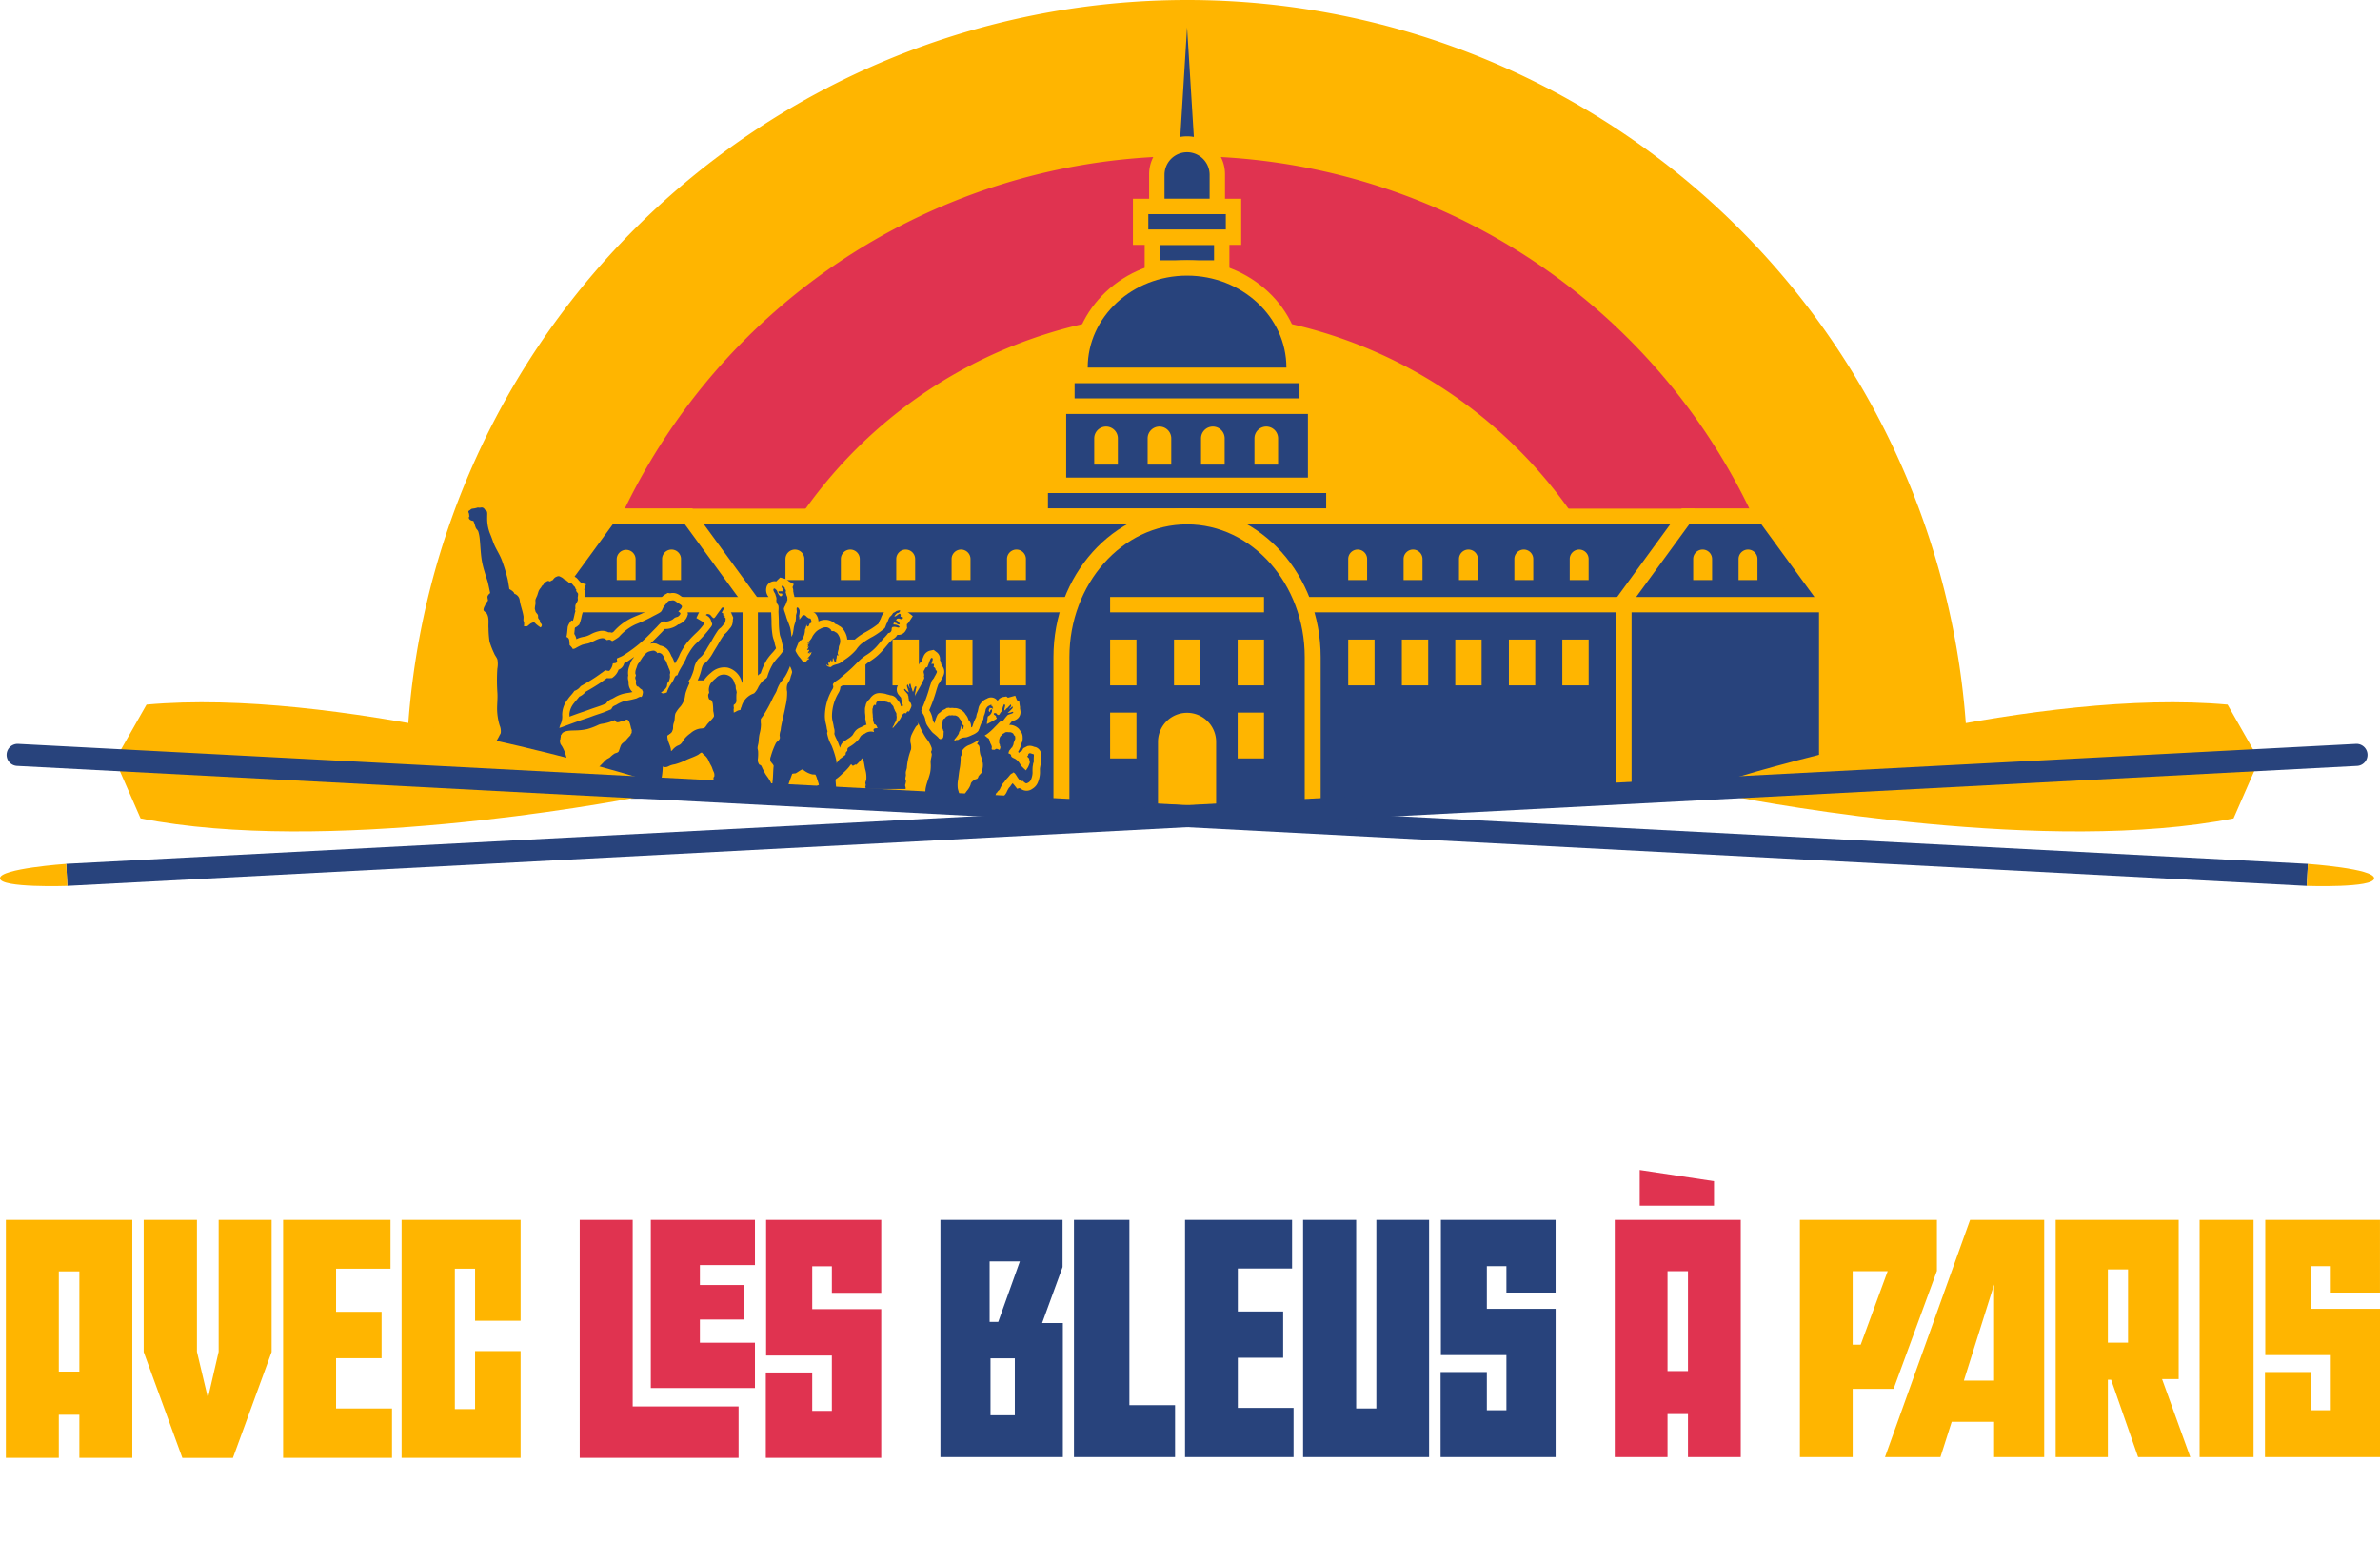 <svg xmlns="http://www.w3.org/2000/svg" xmlns:xlink="http://www.w3.org/1999/xlink" width="324.2" height="212.737" viewBox="0 0 324.2 212.737">
  <defs>
    <clipPath id="clip-path">
      <path id="Tracé_108" data-name="Tracé 108" d="M55.332,0V104.516L161.64,109.75l106.429-5.234V0Z" fill="none"/>
    </clipPath>
    <clipPath id="clip-path-2">
      <path id="Tracé_151" data-name="Tracé 151" d="M55.332,3.725V104.516L161.64,109.75l106.429-5.234V3.725Z" fill="none"/>
    </clipPath>
    <clipPath id="clip-path-3">
      <rect id="Rectangle_35" data-name="Rectangle 35" width="323.4" height="212.737" fill="none"/>
    </clipPath>
  </defs>
  <g id="Groupe_29" data-name="Groupe 29" transform="translate(-304 -509.095)">
    <g id="Groupe_22" data-name="Groupe 22" transform="translate(304.8 668.5)">
      <path id="Tracé_33" data-name="Tracé 33" d="M116.9,10.169V42.586h21.639v-7.01H124.116V10.169Zm9.685,0v22.9H140.77V26.9h-7.5V23.743h6v-4.7h-6V16.329h7.5v-6.16Zm15.705,0V28.648h8.956v7.535h-2.675V30.958h-6.321V42.586h15.722V22.326h-9.4V16.491h2.675V20.1h6.726V10.169Z" transform="translate(-38.732 -3.369)" fill="#e03350"/>
      <path id="Tracé_34" data-name="Tracé 34" d="M7.212,17.179h2.8V30.835h-2.8ZM0,10.169V42.586H7.212V36.712h2.8v5.874h7.212V10.169Zm28.985,0V28.12l-1.459,6.322-1.5-6.322V10.169H18.773V28.161l5.268,14.426H30.93L36.2,28.161V10.169Zm8.78,0V42.586H52.6V35.86H44.978V29.012h6.2V22.69h-6.2V16.816h7.416V10.169Zm16.139,0V42.586H70.113V28.04h-6.2v7.9H61.158V16.816h2.756v7.09h6.2V10.169Z" transform="translate(0 -3.369)" fill="#ffb500"/>
      <path id="Tracé_35" data-name="Tracé 35" d="M197.2,29.029h3.312v7.754H197.2Zm-.121-13.205H201.2l-2.948,8.239H197.08Zm-6.7-5.654V42.477h16.678V24.223h-2.827l2.786-7.633V10.169Zm18.189,0V42.477h13.771V35.409h-6.219V10.169Zm15.132,0V42.477h14.781v-6.7h-7.592V28.949h6.179v-6.3h-6.179V16.792h7.39V10.169Zm26.06,0V35.854H247.01V10.169h-7.229V42.477h17.163V10.169Zm8.791,0V28.585h8.925V36.1h-2.665v-5.21h-6.3V42.477h15.669V22.285h-9.369V16.469h2.665v3.6h6.7v-9.9Z" transform="translate(-63.075 -3.369)" fill="#28437c"/>
      <path id="Tracé_36" data-name="Tracé 36" d="M372.654,17.155h4.766l-3.675,10.016h-1.091Zm-7.188-6.986V42.477h7.188V33.188h5.573l5.9-16.072V10.169Zm26.452,8.8V32.058H387.8Zm-3.271-8.8-11.59,32.308h7.552l1.535-4.806h5.775v4.806h6.825V10.169Zm18.766,6.744h2.747v9.975h-2.747Zm-7.107-6.744V42.477h7.107V31.936h.445l3.675,10.541h7.108L414.8,31.856h2.261V10.169Zm19.606,32.308h7.35V10.169h-7.35Zm8.945-32.308V28.585h8.925V36.1h-2.665v-5.21h-6.3V42.477h15.669V22.285h-9.369V16.469h2.665v3.6h6.7v-9.9Z" transform="translate(-121.085 -3.369)" fill="#ffb500"/>
      <path id="Tracé_37" data-name="Tracé 37" d="M334.937,17.155h2.786v13.61h-2.786Zm-7.188-6.986V42.477h7.188V36.621h2.786v5.856h7.19V10.169Z" transform="translate(-108.589 -3.369)" fill="#e03350"/>
      <path id="Tracé_38" data-name="Tracé 38" d="M332.833,0V4.866h10.12V1.525Z" transform="translate(-110.273)" fill="#e03350"/>
    </g>
    <g id="Groupe_18" data-name="Groupe 18" transform="translate(304 509.095)">
      <g id="Groupe_11" data-name="Groupe 11">
        <g id="Groupe_10" data-name="Groupe 10" clip-path="url(#clip-path)">
          <path id="Tracé_103" data-name="Tracé 103" d="M161.7,0A106.368,106.368,0,1,0,268.068,106.369,106.369,106.369,0,0,0,161.7,0" fill="#ffb500"/>
          <path id="Tracé_104" data-name="Tracé 104" d="M161.7,21.274a85.094,85.094,0,1,0,85.1,85.1,85.1,85.1,0,0,0-85.1-85.1" fill="#e03350"/>
          <path id="Tracé_105" data-name="Tracé 105" d="M161.7,42.547a63.821,63.821,0,1,0,63.821,63.821A63.821,63.821,0,0,0,161.7,42.547" fill="#ffb500"/>
          <path id="Tracé_106" data-name="Tracé 106" d="M161.7,63.821a42.548,42.548,0,1,0,42.547,42.548A42.547,42.547,0,0,0,161.7,63.821" fill="#e03350"/>
          <path id="Tracé_107" data-name="Tracé 107" d="M161.7,85.1a21.273,21.273,0,1,0,21.274,21.274A21.274,21.274,0,0,0,161.7,85.1" fill="#ffb500"/>
        </g>
      </g>
      <path id="Tracé_109" data-name="Tracé 109" d="M161.7,3.725l-1.034,16.7h2.067Z" fill="#28437c"/>
      <path id="Tracé_110" data-name="Tracé 110" d="M165.376,32.315h-8.4V36.5h9.447V32.315Z" fill="#28437c"/>
      <path id="Tracé_111" data-name="Tracé 111" d="M158.025,33.362h7.35v2.1h-7.35Zm-2.1,4.19h11.541V31.268H155.93Z" fill="#ffb500"/>
      <path id="Tracé_112" data-name="Tracé 112" d="M166.979,28.125h-11.6v4.189h12.653V28.125Z" fill="#28437c"/>
      <path id="Tracé_113" data-name="Tracé 113" d="M156.421,29.173h10.557v2.094H156.421Zm-2.094,4.189h14.747V27.078H154.327Z" fill="#ffb500"/>
      <path id="Tracé_114" data-name="Tracé 114" d="M178.164,55.318H144.189V66.126h35.023V55.318Z" fill="#28437c"/>
      <path id="Tracé_115" data-name="Tracé 115" d="M145.236,56.366h32.927v8.712H145.235Zm-2.095,10.808H180.26v-12.9H143.141Z" fill="#ffb500"/>
      <path id="Tracé_116" data-name="Tracé 116" d="M177.018,51.128H145.333v4.189h32.732V51.128Z" fill="#28437c"/>
      <path id="Tracé_117" data-name="Tracé 117" d="M146.382,52.175h30.635v2.1H146.381Zm-2.1,4.19h34.826V50.081H144.287Z" fill="#ffb500"/>
      <path id="Tracé_118" data-name="Tracé 118" d="M180.65,66.126H141.7v4.189H181.7V66.126Z" fill="#28437c"/>
      <path id="Tracé_119" data-name="Tracé 119" d="M142.75,67.174h37.9v2.094h-37.9Zm-2.094,4.188h42.089V65.078H140.656Z" fill="#ffb500"/>
      <g id="Groupe_13" data-name="Groupe 13">
        <g id="Groupe_12" data-name="Groupe 12" clip-path="url(#clip-path-2)">
          <path id="Tracé_120" data-name="Tracé 120" d="M148.166,51.128H176.28V50.081c0-7.486-6.541-13.576-14.581-13.576s-14.58,6.09-14.58,13.576v1.047Z" fill="#28437c"/>
          <path id="Tracé_121" data-name="Tracé 121" d="M177.328,52.175H146.072V50.08c0-8.063,7.01-14.623,15.627-14.623s15.629,6.56,15.629,14.623ZM148.166,50.08h27.066c0-6.908-6.07-12.528-13.533-12.528S148.167,43.172,148.166,50.08Z" fill="#ffb500"/>
          <path id="Tracé_122" data-name="Tracé 122" d="M165.82,27.078V23.816a4.12,4.12,0,1,0-8.239,0v4.309h8.239Z" fill="#28437c"/>
          <path id="Tracé_123" data-name="Tracé 123" d="M166.868,29.172H156.533V23.815a5.168,5.168,0,1,1,10.335,0Zm-8.24-2.1h6.144V23.815a3.072,3.072,0,1,0-6.144,0Z" fill="#ffb500"/>
          <path id="Tracé_124" data-name="Tracé 124" d="M152.273,63.3V59.766a1.61,1.61,0,1,0-3.219,0V63.3Z" fill="#ffb500"/>
          <path id="Tracé_125" data-name="Tracé 125" d="M159.547,63.3V59.766a1.61,1.61,0,1,0-3.219,0V63.3Z" fill="#ffb500"/>
          <path id="Tracé_126" data-name="Tracé 126" d="M166.822,63.3V59.766a1.61,1.61,0,1,0-3.219,0V63.3Z" fill="#ffb500"/>
          <path id="Tracé_127" data-name="Tracé 127" d="M174.1,63.3V59.766a1.61,1.61,0,1,0-3.219,0V63.3Z" fill="#ffb500"/>
          <path id="Tracé_128" data-name="Tracé 128" d="M228.742,70.348H93.658V110.3H229.79V70.348Z" fill="#28437c"/>
          <path id="Tracé_129" data-name="Tracé 129" d="M230.837,112.392H92.611V69.3H230.837ZM94.705,110.3H228.741V71.4H94.705Z" fill="#ffb500"/>
          <path id="Tracé_130" data-name="Tracé 130" d="M239.878,70.316H229.629l-.314.43-7.909,10.829-.2.276v28.413h27.629V81.851l-.2-.276-7.908-10.829-.314-.43Z" fill="#28437c"/>
          <path id="Tracé_131" data-name="Tracé 131" d="M249.881,112.359H220.156V81.509l8.94-12.241h11.845l8.94,12.241Zm-27.63-2.1h25.534V82.191l-7.908-10.828H230.16l-7.908,10.829Z" fill="#ffb500"/>
          <path id="Tracé_132" data-name="Tracé 132" d="M233.219,79.03V76.2a1.288,1.288,0,1,0-2.575,0v2.83Z" fill="#ffb500"/>
          <path id="Tracé_133" data-name="Tracé 133" d="M239.4,79.03V76.2a1.288,1.288,0,1,0-2.575,0v2.83Z" fill="#ffb500"/>
          <path id="Tracé_134" data-name="Tracé 134" d="M93.239,70.316H82.991l-.314.43-7.91,10.829-.2.276v.341l.153,27.974,27.477,1.057V81.851l-.2-.276L94.085,70.745l-.313-.43Z" fill="#28437c"/>
          <path id="Tracé_135" data-name="Tracé 135" d="M103.243,112.359H73.518V81.508l8.941-12.24H94.3l8.939,12.239Zm-27.63-2.1h25.535V82.193l-7.91-10.83H83.522L75.613,82.192Z" fill="#ffb500"/>
          <path id="Tracé_136" data-name="Tracé 136" d="M86.58,79.03V76.2a1.287,1.287,0,1,0-2.574,0v2.83Z" fill="#ffb500"/>
          <path id="Tracé_137" data-name="Tracé 137" d="M92.766,79.03V76.2a1.288,1.288,0,1,0-2.575,0v2.83Z" fill="#ffb500"/>
          <path id="Tracé_138" data-name="Tracé 138" d="M109.571,79.03V76.2a1.288,1.288,0,1,0-2.575,0v2.83Z" fill="#ffb500"/>
          <path id="Tracé_139" data-name="Tracé 139" d="M117.115,79.03V76.2a1.288,1.288,0,1,0-2.575,0v2.83Z" fill="#ffb500"/>
          <path id="Tracé_140" data-name="Tracé 140" d="M124.66,79.03V76.2a1.288,1.288,0,1,0-2.575,0v2.83Z" fill="#ffb500"/>
          <path id="Tracé_141" data-name="Tracé 141" d="M132.2,79.03V76.2a1.288,1.288,0,1,0-2.575,0v2.83Z" fill="#ffb500"/>
          <path id="Tracé_142" data-name="Tracé 142" d="M139.749,79.03V76.2a1.288,1.288,0,1,0-2.575,0v2.83Z" fill="#ffb500"/>
          <rect id="Rectangle_18" data-name="Rectangle 18" width="3.588" height="6.245" transform="translate(121.578 87.135)" fill="#ffb500"/>
          <rect id="Rectangle_19" data-name="Rectangle 19" width="3.589" height="6.245" transform="translate(114.302 87.135)" fill="#ffb500"/>
          <rect id="Rectangle_20" data-name="Rectangle 20" width="3.588" height="6.245" transform="translate(106.996 87.135)" fill="#ffb500"/>
          <rect id="Rectangle_21" data-name="Rectangle 21" width="3.589" height="6.245" transform="translate(136.16 87.135)" fill="#ffb500"/>
          <rect id="Rectangle_22" data-name="Rectangle 22" width="3.589" height="6.245" transform="translate(128.884 87.135)" fill="#ffb500"/>
          <path id="Tracé_143" data-name="Tracé 143" d="M186.226,79.03V76.2a1.288,1.288,0,1,0-2.575,0v2.83Z" fill="#ffb500"/>
          <path id="Tracé_144" data-name="Tracé 144" d="M193.771,79.03V76.2a1.288,1.288,0,1,0-2.575,0v2.83Z" fill="#ffb500"/>
          <path id="Tracé_145" data-name="Tracé 145" d="M201.316,79.03V76.2a1.288,1.288,0,1,0-2.575,0v2.83Z" fill="#ffb500"/>
          <path id="Tracé_146" data-name="Tracé 146" d="M208.86,79.03V76.2a1.288,1.288,0,1,0-2.575,0v2.83Z" fill="#ffb500"/>
          <path id="Tracé_147" data-name="Tracé 147" d="M216.4,79.03V76.2a1.288,1.288,0,1,0-2.575,0v2.83Z" fill="#ffb500"/>
          <rect id="Rectangle_23" data-name="Rectangle 23" width="3.588" height="6.245" transform="translate(198.234 87.135)" fill="#ffb500"/>
          <rect id="Rectangle_24" data-name="Rectangle 24" width="3.589" height="6.245" transform="translate(190.958 87.135)" fill="#ffb500"/>
          <rect id="Rectangle_25" data-name="Rectangle 25" width="3.588" height="6.245" transform="translate(183.651 87.135)" fill="#ffb500"/>
          <rect id="Rectangle_26" data-name="Rectangle 26" width="3.589" height="6.245" transform="translate(212.816 87.135)" fill="#ffb500"/>
          <rect id="Rectangle_27" data-name="Rectangle 27" width="3.589" height="6.245" transform="translate(205.54 87.135)" fill="#ffb500"/>
          <rect id="Rectangle_28" data-name="Rectangle 28" width="173.904" height="2.095" transform="translate(74.752 81.336)" fill="#ffb500"/>
          <path id="Tracé_148" data-name="Tracé 148" d="M178.813,110.165V89.528c0-10.573-7.677-19.174-17.113-19.174s-17.113,8.6-17.113,19.174v21.723h34.226Z" fill="#28437c"/>
          <path id="Tracé_149" data-name="Tracé 149" d="M179.9,112.337H143.5V89.528c0-11.172,8.164-20.26,18.2-20.26s18.2,9.088,18.2,20.26Zm-34.226-2.172h32.054V89.528c0-9.974-7.189-18.088-16.027-18.088s-16.027,8.114-16.027,18.088Z" fill="#ffb500"/>
          <path id="Tracé_150" data-name="Tracé 150" d="M165.659,111.65V101.073a3.959,3.959,0,1,0-7.918,0V111.65Z" fill="#ffb500"/>
          <rect id="Rectangle_29" data-name="Rectangle 29" width="3.589" height="6.245" transform="translate(168.593 87.135)" fill="#ffb500"/>
          <rect id="Rectangle_30" data-name="Rectangle 30" width="3.589" height="6.245" transform="translate(159.921 87.135)" fill="#ffb500"/>
          <rect id="Rectangle_31" data-name="Rectangle 31" width="3.588" height="6.245" transform="translate(151.218 87.135)" fill="#ffb500"/>
          <rect id="Rectangle_32" data-name="Rectangle 32" width="3.589" height="6.244" transform="translate(168.593 97.084)" fill="#ffb500"/>
          <rect id="Rectangle_33" data-name="Rectangle 33" width="3.588" height="6.244" transform="translate(151.218 97.084)" fill="#ffb500"/>
          <rect id="Rectangle_34" data-name="Rectangle 34" width="20.964" height="2.095" transform="translate(151.218 81.336)" fill="#ffb500"/>
        </g>
      </g>
      <g id="Groupe_15" data-name="Groupe 15">
        <g id="Groupe_14" data-name="Groupe 14" clip-path="url(#clip-path-3)">
          <path id="Tracé_152" data-name="Tracé 152" d="M141.84,103.033a1.173,1.173,0,0,0-.73-1.234l-.291-.069c.006,0,.009,0,.01,0a1.374,1.374,0,0,0-.615-.12,1,1,0,0,0-.182.029l-.046-.007-.582.3-.19.32c-.009.016-.017.031-.024.046l-.306.159.009.121a1.754,1.754,0,0,0-.211-.119l0-.023.132-.242a3.664,3.664,0,0,0,.165-.367,1.415,1.415,0,0,0,.087-.335l.024-.085.153-.358a1.641,1.641,0,0,0,.06-.6,1.331,1.331,0,0,0-.325-.89l-.08-.106a1.415,1.415,0,0,0-.131-.174,1.762,1.762,0,0,0-1.134-.517l-.169-.006c.057-.07.109-.138.15-.2l.091-.113c.034-.042.068-.084.1-.125.02-.019.038-.038.055-.056.074-.022.145-.046.217-.074a1.775,1.775,0,0,0,.274-.109A1.149,1.149,0,0,0,139,96.847l-.057-.352a.883.883,0,0,0-.03-.361l-.08-.635-.3-.1-.24-.612-.867.238c-.041.011-.08.025-.118.039l-.225-.175-.431.071a1.083,1.083,0,0,0-.758.536l-.007-.006-.006-.006a1.057,1.057,0,0,0-.437-.372l-.136-.05a1.069,1.069,0,0,0-.882.127,1.992,1.992,0,0,0-.406.216l-.22.119-.152.25a1.64,1.64,0,0,0-.328.56l-.144.637a2.737,2.737,0,0,0-.157.468c-.02.09-.031.182-.058.3-.039.067-.076.134-.106.195a6.472,6.472,0,0,0-.4,1.057.99.99,0,0,1-.19.12,1.21,1.21,0,0,0-.115-.714,1.156,1.156,0,0,0-.221-.3,1.752,1.752,0,0,0-.392-.748,1.528,1.528,0,0,0-.345-.425,1.985,1.985,0,0,0-.887-.435,1.435,1.435,0,0,0-.334-.016l-.183-.025a1.779,1.779,0,0,0-.269.007l-.048.007c-.032,0-.069-.007-.109-.008l-.113-.035-.325.047-.125.107c-.037.018-.076.038-.114.059l-.187.086a1.714,1.714,0,0,0-.4.312l-.128.091a1.144,1.144,0,0,0-.26.264,4.841,4.841,0,0,0-.392,1.113l-.006.053c-.067-.1-.131-.193-.195-.292-.029-.044-.038-.082-.091-.376a3.35,3.35,0,0,0-.377-1.016c-.021-.037-.048-.07-.07-.107l.027-.065a20.855,20.855,0,0,0,.895-2.476c.074-.275.167-.545.258-.816l.057-.168c.044-.054.084-.108.116-.152l.118-.162c.043-.071.083-.147.155-.291l.066-.117a2.826,2.826,0,0,0,.3-.633,1.236,1.236,0,0,0-.224-1.143l-.005-.009a1.526,1.526,0,0,0-.134-.261,1.149,1.149,0,0,0-.168-.521,1.168,1.168,0,0,0-.386-1.045l-.47-.357-.489.1a1.277,1.277,0,0,0-.886.777c-.071.157-.151.374-.228.588l-.037.1a1.1,1.1,0,0,0-.181.149,1.391,1.391,0,0,0-.3.479,1.294,1.294,0,0,0-.194,1.178l-.011.188a1.26,1.26,0,0,0,.014.2c-.024.059-.062.124-.1.186l-.245-.379-.559.014a1.061,1.061,0,0,0-.481.126l-.192.073a1.173,1.173,0,0,0-.657.633l-.21.248a1.139,1.139,0,0,0-.006,1.473l.225.267.089.105c.005.013.009.028.014.042a2.893,2.893,0,0,0,.052.3,1.6,1.6,0,0,0,.039.3,1.45,1.45,0,0,0,.188.424,1.135,1.135,0,0,0-.1.066l-.01,0a1.563,1.563,0,0,0-.167.062l0-.007a1.047,1.047,0,0,0-.049-.1,1.606,1.606,0,0,0-.258-.558c-.045-.058-.106-.128-.184-.217l-.1-.127a1.115,1.115,0,0,0-.9-.508c-.041-.018-.083-.034-.128-.049-.079-.025-.165-.043-.3-.071a2.419,2.419,0,0,0-.257-.085,3.731,3.731,0,0,0-.526-.076,1.727,1.727,0,0,0-.31-.017,1.392,1.392,0,0,0-.934.4,1.48,1.48,0,0,0-.318.386l-.124.119a1.512,1.512,0,0,0-.384.55,1.206,1.206,0,0,0-.068.28,1.381,1.381,0,0,0-.073.265,1.43,1.43,0,0,0-.008.383l-.006.031v.111c0,.1.011.2.022.312a3.22,3.22,0,0,1,.03.423l-.011.32.04.06c0,.013,0,.027,0,.04a2.479,2.479,0,0,0,.042.279,2.153,2.153,0,0,0,.089.347,3.682,3.682,0,0,0-.651.29l-.168.082a1.714,1.714,0,0,0-.731.511,2.9,2.9,0,0,0-.265.4c-.025.042-.048.085-.076.124a2.3,2.3,0,0,1-.6.486c-.15.1-.3.2-.467.324a1.333,1.333,0,0,0-.461.439,1.4,1.4,0,0,0-.179.471.151.151,0,0,1-.009.018c-.1-.27-.192-.52-.273-.72-.064-.156-.142-.319-.221-.486a4.034,4.034,0,0,1-.288-.7,1.528,1.528,0,0,0-.061-.851l-.051-.317c-.025-.136-.057-.275-.089-.411-.022-.1-.045-.19-.062-.281a3.417,3.417,0,0,1-.054-.558,6.146,6.146,0,0,1,.913-3.185,1.7,1.7,0,0,0,.235-.8l.063-.041a3.756,3.756,0,0,0,.408-.291l.351-.294c.494-.415.993-.833,1.454-1.276.149-.143.295-.289.44-.435s.273-.273.411-.406a5.128,5.128,0,0,1,.927-.753,7.518,7.518,0,0,0,1.814-1.586c.216-.245.425-.5.634-.75l.077-.093c.059-.07.128-.137.2-.2.1-.1.206-.2.312-.329a1.4,1.4,0,0,0,.663-.623,1.143,1.143,0,0,0,1.144-.584l.192-.348-.022-.088h0l-.018-.414a1.605,1.605,0,0,0,.306-.35l.507-.767-.722-.569c-.015-.012-.03-.024-.045-.034a1.069,1.069,0,0,0-.132-.675l-.191-.406-.641-.126-.18.017a3.083,3.083,0,0,0-.488.1l-.292.028-.229.226c-.03.021-.064.035-.1.053l-.219.1-.122.107a1.118,1.118,0,0,0-.256.322,1.179,1.179,0,0,1-.118.132,1.781,1.781,0,0,0-.392.5,3.392,3.392,0,0,0-.207.466c-.023.062-.046.126-.073.185a1.594,1.594,0,0,0-.1.175c-.045.094-.088.21-.13.328l-.03.086a10.149,10.149,0,0,1-1.308.9l-.381.22a8.377,8.377,0,0,0-1.387.918,4.983,4.983,0,0,0-.828.956,2.527,2.527,0,0,1-.571.55c0-.058.008-.118.008-.185a1.7,1.7,0,0,0,.079-.2,2.459,2.459,0,0,0-.185-2,2.2,2.2,0,0,0-.53-.687,1.247,1.247,0,0,0-.263-.16,1.448,1.448,0,0,0-.3-.179,1.509,1.509,0,0,0-.21-.073l-.085-.08a1.95,1.95,0,0,0-1.114-.489,2.207,2.207,0,0,0-1.105.217,1.78,1.78,0,0,0-.394-1.05,1.18,1.18,0,0,0-.574-.323l-.011-.007a1.6,1.6,0,0,0-.388-.31,1.458,1.458,0,0,0-.3-.121,1.554,1.554,0,0,0-.494-.81,1.215,1.215,0,0,0-1.091-.231.245.245,0,0,0-.024.01,1.374,1.374,0,0,0-.018-.412l.013.051v0a1.259,1.259,0,0,0-.089-.507L108.1,80.8a1.113,1.113,0,0,0-.046-.2,1.343,1.343,0,0,0-.012-.3,1.2,1.2,0,0,0-.084-.287l.168-.43-.676-.379a1.361,1.361,0,0,0-.621-.373l-.553-.152-.411.4a1.227,1.227,0,0,0-.117.131,1.092,1.092,0,0,0-.391-.012,1.158,1.158,0,0,0-.9.646,1.505,1.505,0,0,0,.21,1.453c.013.055.03.112.055.195l.046.139a1.827,1.827,0,0,0,.3,1.213c0,.086-.008.181-.012.265-.008.146-.012.275-.008.361l.014.295c.015.3.03.608.035.913a11.529,11.529,0,0,0,.153,1.971,3.51,3.51,0,0,0,.17.584,1.914,1.914,0,0,1,.08.268c.01.076.023.152.04.228.047.2.115.4.169.6-.111.153-.223.3-.338.432l-.171.192a7.223,7.223,0,0,0-.751.945,8.523,8.523,0,0,0-.825,1.823l-.034.026a3.485,3.485,0,0,0-.333.265,4.662,4.662,0,0,0-.818,1.078c-.049.082-.1.177-.15.276-.04.075-.1.191-.119.238l-.089.035a3.467,3.467,0,0,0-.75.441,2.276,2.276,0,0,0-.094-.356l-.019-.123a2.052,2.052,0,0,0-.079-.544,1.4,1.4,0,0,0-.127-.283,1.92,1.92,0,0,0-.07-.2,2.7,2.7,0,0,0-1.8-1.608,2.634,2.634,0,0,0-2.285.686,4.691,4.691,0,0,0-.866.884c-.034.05-.059.107-.09.16h-.867c.018-.04.033-.075.055-.126a7.177,7.177,0,0,0,.4-1.117l.053-.194a2.841,2.841,0,0,1,.24-.7l.172-.152a5.126,5.126,0,0,0,.428-.4,5.883,5.883,0,0,0,.749-1.079l.054-.095c.093-.158.189-.313.285-.469.141-.228.281-.455.411-.687a11.486,11.486,0,0,1,.784-1.249,2.464,2.464,0,0,0,.238-.2,4.207,4.207,0,0,0,.39-.451l.1-.127a1.557,1.557,0,0,0,.326-.5,2.038,2.038,0,0,0,.11-.711l.052-.29-.112-.272a1.313,1.313,0,0,0-.083-.163,1.241,1.241,0,0,0-.146-.337l0-.105-.016-.018a1.2,1.2,0,0,0-.02-.784l-.4-1.083-.7.38-.074.011a1.211,1.211,0,0,0-.741.367,2.177,2.177,0,0,0-.256.343c-.081.106-.166.22-.25.336a1.685,1.685,0,0,0-.618-.158,1.223,1.223,0,0,0-1.221.714l-.385.818.883.528a.477.477,0,0,0,.113.05,1.389,1.389,0,0,1,.076.2,7.983,7.983,0,0,1-1.186,1.336c-.274.266-.547.534-.8.819a7.159,7.159,0,0,0-.832,1.1c-.151.248-.294.486-.44.77-.044.088-.083.182-.123.279l-.057.137c-.133.276-.289.54-.444.8l-.111.19c-.02-.044-.042-.09-.072-.15l-.061-.162a3.732,3.732,0,0,0-.2-.475,1.029,1.029,0,0,0-.142-.218l-.011-.03a3.312,3.312,0,0,0-.159-.344,2.188,2.188,0,0,0-.5-.683,2,2,0,0,0-.751-.371,1.229,1.229,0,0,0-.131-.021,1.726,1.726,0,0,0-.268-.149l-.226-.11-.154-.027a1.755,1.755,0,0,0-.687.04q.537-.512,1.055-1.042l.5-.508c.045-.045.1-.106.165-.177s.18-.2.278-.29a2.506,2.506,0,0,0,.9-.135,2.712,2.712,0,0,0,.733-.349,1.621,1.621,0,0,0,.156-.119l.251-.065.034-.047a1.744,1.744,0,0,0,.2-.1,2.54,2.54,0,0,0,.216-.16,1.7,1.7,0,0,0,.565-.789l.081-.242-.044-.251a.476.476,0,0,0-.01-.052,1.839,1.839,0,0,0,.221-.574l.057-.276-.1-.266a1.343,1.343,0,0,0-.5-.659c-.13-.1-.269-.19-.408-.278-.086-.056-.172-.11-.256-.172a1.868,1.868,0,0,0-.584-.306,1.552,1.552,0,0,0-.791-.018l-.335-.045-.294.168a1.9,1.9,0,0,0-.677.611c-.047.068-.1.131-.151.194a3.654,3.654,0,0,0-.368.515c-.049.087-.094.183-.138.282-.011.024-.021.048-.031.072-.181.11-.373.206-.566.3s-.4.205-.6.318a11.172,11.172,0,0,1-1.314.612c-.213.089-.429.178-.645.274a7.528,7.528,0,0,0-2.579,1.92,2.153,2.153,0,0,1-.227.148l-.037-.01a1.369,1.369,0,0,0-.458-.041,1.787,1.787,0,0,0-1.091-.192,4.226,4.226,0,0,0-1.34.47,3.334,3.334,0,0,1-.668.277l-.209.041a4.476,4.476,0,0,0-.606.146,3.276,3.276,0,0,0-.449.195,1.7,1.7,0,0,0-.288-.721c.019-.164.037-.348.056-.554a.721.721,0,0,0,.01-.2.959.959,0,0,1,.067-.129,1.1,1.1,0,0,0,.372-.242L78.9,85.1l.076-.195a5.53,5.53,0,0,0,.238-.854,3.572,3.572,0,0,1,.116-.459l.056-.255,0-.428-.006-.01c0-.078,0-.15,0-.215l.044-.073a2.073,2.073,0,0,0,.287-.72,2.242,2.242,0,0,0,0-.512,1.605,1.605,0,0,0,.02-.683,1.241,1.241,0,0,0-.155-.387l.249-.709-.671-.176-.005-.008a1.993,1.993,0,0,0-.3-.323,1.968,1.968,0,0,0-.363-.4l-.254-.148a1.551,1.551,0,0,0-.238-.074l-.274-.231c-.108-.071-.209-.109-.186-.092l-.291-.212a3.67,3.67,0,0,0-.352-.208,1.484,1.484,0,0,0-1.445-.1,1.879,1.879,0,0,0-.727.51,1.434,1.434,0,0,0-.837.259,1.641,1.641,0,0,0-.645.594,1.957,1.957,0,0,0-.331.422l-.1.142a2.1,2.1,0,0,0-.309.488,4.139,4.139,0,0,0-.175.5c-.026.088-.053.178-.09.272-.02.051-.045.1-.069.149a2.263,2.263,0,0,0-.191.5,1.741,1.741,0,0,0-.028.508v.239a.7.7,0,0,1-.013.082,5.947,5.947,0,0,1-.145-.646,2.063,2.063,0,0,0-.995-1.532,2.2,2.2,0,0,0-.491-.478c-.051-.319-.12-.731-.179-.994a23.394,23.394,0,0,0-.779-2.564,9.849,9.849,0,0,0-.672-1.437,8.244,8.244,0,0,1-.546-1.144c-.154-.444-.32-.884-.5-1.325a4.877,4.877,0,0,1-.255-1.769c0-.064,0-.127,0-.188a1.7,1.7,0,0,0-.591-1.52,1.538,1.538,0,0,0-1.512-.55l-.276-.077-.294.148a1.651,1.651,0,0,1-.209.038c-.09.014-.177.027-.271.047a1.419,1.419,0,0,0-.385.1,1.311,1.311,0,0,0-.388.26,1.19,1.19,0,0,0-.586.71,1.243,1.243,0,0,0,.049.841,1.276,1.276,0,0,0,.074.837,1.518,1.518,0,0,0,.75.736l.017.066a2.037,2.037,0,0,0,.48.944,4.361,4.361,0,0,1,.12.669c.038.359.065.722.092,1.085a17.94,17.94,0,0,0,.277,2.342,20.457,20.457,0,0,0,.58,2.071l.172.548c.031.1.123.519.216.97a1.47,1.47,0,0,0-.218.431,1.448,1.448,0,0,0-.045.648c-.089.148-.16.295-.229.44l-.071.144A1.772,1.772,0,0,0,64.88,83.3a1.534,1.534,0,0,0,.6.872,1.254,1.254,0,0,1,.04.19,3.877,3.877,0,0,1,.014.6,6.914,6.914,0,0,0,.009.706c.015.188.021.378.026.567a7.454,7.454,0,0,0,.135,1.4,6.2,6.2,0,0,0,.458,1.252c.076.167.153.333.217.5a3,3,0,0,0,.3.564,1.729,1.729,0,0,1,.115.195,2.008,2.008,0,0,1-.02.564l-.031.315a25.5,25.5,0,0,0,.01,3.454,11.611,11.611,0,0,1-.018,1.183c-.016.342-.032.682-.027,1.02a9.254,9.254,0,0,0,.421,2.533,2.057,2.057,0,0,1,.1.373c-.027.044-.052.088-.073.129l-.1.19a4.615,4.615,0,0,1-.251.466,1.423,1.423,0,0,0-.47.569,1.968,1.968,0,0,0-.133.569l-.028.192a2.612,2.612,0,0,1-.316.514,4.7,4.7,0,0,0-.528.884,2.943,2.943,0,0,0-.178.679l-.026.146a11.008,11.008,0,0,1-.507,1.632c-.088.222-.186.44-.284.659-.129.29,71.445,4.1,71.445,4.1h1.062l-.2-1.168a1.923,1.923,0,0,0-.1-.371l.077-.091.018-.124.04-.055a1.813,1.813,0,0,0,.5-.705,4.087,4.087,0,0,1,.268-.475,1.632,1.632,0,0,0,.281-.347,1.88,1.88,0,0,1,.224-.27,2.383,2.383,0,0,0,.2.235l.41.523.26-.089a1.118,1.118,0,0,0,.127.034l.043.009.116.08a1.3,1.3,0,0,0,1.516-.03,1.789,1.789,0,0,0,.786-.952,3.563,3.563,0,0,0,.256-1.174c.005-.129,0-.255,0-.383a1.8,1.8,0,0,1,.005-.343l.019-.108c.013-.071.026-.143.037-.236l.066-.2a1.737,1.737,0,0,0,.035-.479l0-.231c0-.065,0-.131.009-.2Zm-19.61-20.5h0l-.166.021a.621.621,0,0,1,.161-.021m-23.969.38c-.007.01-.014.018-.021.029h0ZM78.188,95.8a3.678,3.678,0,0,1,.333-.414c.121-.139.253-.29.379-.462a2.457,2.457,0,0,0,.881-.677c.782-.44,1.419-.831,2-1.219.131-.09.579-.41.9-.643a1.8,1.8,0,0,0,.387.016l.306-.024.241-.193a2.157,2.157,0,0,0,.644-.939,1.236,1.236,0,0,0,.765-.882,3.382,3.382,0,0,0,.385-.205c.337-.212.642-.437.957-.659a1.282,1.282,0,0,0-.062.123l-.055.07a2.263,2.263,0,0,0-.285.425,3.079,3.079,0,0,0-.149.4l-.072.2a2.716,2.716,0,0,0-.127.391,2.447,2.447,0,0,0-.059.749,1.422,1.422,0,0,0,.022.161,1.5,1.5,0,0,0-.045.283,1.614,1.614,0,0,0,.086.535l.01.031-.006.039V93a1.649,1.649,0,0,0,.446,1.2c.03.029.061.056.093.082a5.363,5.363,0,0,1-.607.118c-.226.036-.453.073-.675.127a4.762,4.762,0,0,0-1.247.541l-.257.135a1.719,1.719,0,0,0-.619.388,1.275,1.275,0,0,0-.187.251l-.09.037c-.225.094-.449.188-.676.27-.206.074-.413.143-.619.211-.3.1-.6.2-.9.313-.271.1-.549.2-.824.29-.633.208-1.26.44-1.887.67a2.777,2.777,0,0,0-.012-.349,2.725,2.725,0,0,1,.62-1.484m-5.3-12.719Zm65.409,17.4Z" fill="#ffb500"/>
          <path id="Tracé_153" data-name="Tracé 153" d="M127.463,91.288c-.028-.165-.06-.327-.275-.4-.049-.016.195-.583-.219-.427-.022,0-.066.065-.069.023-.005-.235.265-.677.1-.822-.117-.1-.226.071-.276.18-.129.287-.288.8-.408,1.051-.092.034-.182.023-.243.085a1.7,1.7,0,0,0-.14.272.845.845,0,0,0-.116.205.639.639,0,0,0,.038.288,1.089,1.089,0,0,1,.039.243c0,.052-.033.1-.033.141,0,.087.046.159.043.229a.769.769,0,0,1-.019.1,15.406,15.406,0,0,1-1.021,1.895c-.153.345-.324.682-.463,1.033a3.313,3.313,0,0,0-.147.561,4.107,4.107,0,0,1-.44,1.009s-.127-.057-.169-.042c-.108.058-.17.209-.268.289-.063-.01-.093-.073-.15-.052-.2.062-.3.228-.411.439-.049.092-.092.2-.144.287a6.873,6.873,0,0,1-.876,1.12,1.288,1.288,0,0,1-.193.208.381.381,0,0,1,.029-.219c0-.005.031-.014.042-.032s.011-.047.023-.068c.023-.041.048-.065.065-.1.048-.1.086-.217.14-.319a2.607,2.607,0,0,0,.172-.276,1.647,1.647,0,0,0,.044-.26,1.336,1.336,0,0,0,.025-.252c0-.068-.022-.148-.029-.224-.009-.092.008-.182-.007-.246a1.22,1.22,0,0,0-.156-.3,1.4,1.4,0,0,1-.108-.266c-.022-.051-.067-.1-.085-.152a.32.32,0,0,1-.008-.064.658.658,0,0,0-.09-.23c-.038-.05-.094-.111-.13-.152a2.334,2.334,0,0,1-.168-.179c-.017-.024-.014-.057-.022-.069-.069-.1-.173-.043-.3-.072-.066-.015-.126-.06-.2-.084s-.154-.026-.229-.048-.174-.068-.259-.09a2.6,2.6,0,0,0-.365-.049,1.368,1.368,0,0,0-.178-.016.409.409,0,0,0-.308.139.494.494,0,0,0-.129.154c-.065.147-.009.215-.068.328-.059.033-.111-.047-.186-.033a.732.732,0,0,0-.186.226,1.6,1.6,0,0,0-.024.16c-.017.068-.056.133-.066.191a2.107,2.107,0,0,0,.011.279c0,.024-.01.048-.01.073,0,.077.009.152.016.219a4.176,4.176,0,0,1,.035.563c.062.093.022.205.029.315,0,.054.02.118.03.179a1.39,1.39,0,0,0,.093.307.505.505,0,0,0,.058.142c.056.021.094.006.155.038a.508.508,0,0,0,.144.157c.017.046.045.112.059.142,0,.01,0,.021,0,.032.023.053.1.116.048.17-.165-.013-.444-.005-.508.146a.337.337,0,0,0,.007.2c.013.053.07.11.035.165a1.382,1.382,0,0,0-1.26.238c-.193.1-.364.121-.511.3-.12.145-.194.32-.305.472a5.365,5.365,0,0,1-1.249,1.006,1.325,1.325,0,0,0-.226.167c-.085.142-.049.265-.077.4a.618.618,0,0,0-.208.249.94.94,0,0,0-.016.224c-.007.072-.342.29-.4.339-.122.1-.249.188-.377.279a4.242,4.242,0,0,0-.65.886c-.188.243-.4.463-.589.708-.257.342-.5.694-.766,1.031-.134.172-.267.391-.376.559-.022.033-.034.087-.051.1-.044.045-.15.071-.193.117,0,0-.027,0-.032,0-.167.118-.323.192-.5.3-.062.037-.316.2-.333.258a.284.284,0,0,1-.1.13h1.914c.077-.109.158-.215.23-.329a3.551,3.551,0,0,1,.481-.677,5.594,5.594,0,0,1,.607-.467,5.878,5.878,0,0,0,.652-.579,7.241,7.241,0,0,0,1.017-1.04,1.191,1.191,0,0,1,.069-.114c.04-.052.088-.126.171-.14.1.058.1.153.2.176.058.013.119-.032.174-.062.107-.059.153-.126.3-.066.017.007.446-.439.488-.485.126-.136.218-.334.389-.42.006.048.028.1.031.133,0,0,.021.017.023.023.147.444.18.9.283,1.351a3.718,3.718,0,0,1,.155,1.378c-.029.16-.1.309-.125.464-.02.105.037.2.039.3a1.81,1.81,0,0,1-.058.309c-.007.046.089.04.058.1a.55.55,0,0,0-.068.15h5.5c0-.018.01-.035.013-.054.027-.178-.086-.336-.065-.5a3.028,3.028,0,0,0,.108-.494c-.006-.132-.082-.246-.085-.38a3.436,3.436,0,0,1,.067-.389c.012-.139-.019-.278-.013-.417.011-.266.161-.493.159-.768a8.749,8.749,0,0,1,.563-2.4,2.27,2.27,0,0,0-.077-.94,1.945,1.945,0,0,1,.167-1.092c.133-.285.266-.543.41-.791a2.015,2.015,0,0,1,.227-.35c.065-.069.169-.11.208-.2a.322.322,0,0,0,.012-.21c-.016-.057-.069-.1-.077-.179a1.55,1.55,0,0,0,.232-.271c0-.12-.2-.267-.2-.267a6.111,6.111,0,0,0,.33-.559c.1-.207.153-.437.24-.651a22.3,22.3,0,0,0,.962-2.619c.109-.4.253-.8.384-1.2.018-.055.155-.185.194-.254.023-.039.06-.07.084-.109.049-.081.088-.175.135-.259a3.251,3.251,0,0,0,.275-.532.243.243,0,0,0-.039-.243c-.02-.035-.1-.043-.108-.083" fill="#28437c"/>
          <path id="Tracé_154" data-name="Tracé 154" d="M140.753,102.734c-.031-.012-.072-.006-.114-.016a2.608,2.608,0,0,0-.361-.113c-.03,0-.058.034-.1.058-.007,0-.023,0-.03,0s-.011.019-.018.024a.124.124,0,0,0-.041.037c-.024.045-.012.1-.027.15s-.06.054-.043.105c-.033.042-.093.028-.089.091,0,.039.034.068.1.082a.425.425,0,0,0,.043.083c.013.015.041.024.057.038.074.065.059.133.079.253.006.032.023.065.029.1s0,.074.008.1c.012.053.041.081.047.133a4.738,4.738,0,0,1-.232.612c-.08.165-.209.309-.294.492a3.637,3.637,0,0,1-.422-.39c-.066-.067-.134-.129-.2-.2-.11-.13-.182-.287-.281-.425a1.883,1.883,0,0,0-.646-.6,1.356,1.356,0,0,1-.459-.273.523.523,0,0,0-.051-.215l0-.021s-.015,0-.018-.006c-.014-.02-.018-.047-.031-.059a1.888,1.888,0,0,0-.3-.144c.041-.115.06-.213.093-.3.069-.174.244-.246.289-.446.021-.02.072.026.1-.007.05-.116.127-.241.182-.389a.463.463,0,0,0,.045-.174c0-.011-.026-.026-.007-.042a2.166,2.166,0,0,0,.108-.313c.01-.023.03-.043.041-.066s.017-.066.031-.1.035-.046.041-.066a.637.637,0,0,0,.012-.195c-.006-.128,0-.226-.072-.31-.042-.017-.059-.03-.111-.055a.469.469,0,0,0-.106-.231.8.8,0,0,0-.448-.181c-.053,0-.112,0-.168,0a1.512,1.512,0,0,0-.335-.006.315.315,0,0,0-.193.078.635.635,0,0,1-.044.046c-.046.029-.112.036-.161.068-.008.006-.009.02-.017.025a.849.849,0,0,0-.18.161c-.019.021-.032.051-.052.073s-.049.036-.068.058a.871.871,0,0,0-.158.248c-.022.063-.041.149-.059.219a1.054,1.054,0,0,0-.027.15c0,.035.005.071.005.111s0,.072,0,.107a.441.441,0,0,0,.034.239c.007.011.025.02.03.03a.536.536,0,0,1,.017.074.211.211,0,0,1,.02.155c-.009.029.049.094.057.123a.344.344,0,0,1,.007.143c0,.029-.092.321-.117.312a1.91,1.91,0,0,0-.379-.149c-.123-.011-.186.081-.279.131-.1,0-.211-.009-.314-.01a.16.16,0,0,0-.085-.046c-.036-.093.022-.232.012-.353a1.177,1.177,0,0,0-.168-.42c-.09-.183-.118-.4-.2-.588a.313.313,0,0,0-.27-.214,1.169,1.169,0,0,0-.123-.177c-.037-.008-.083-.035-.111-.025a.377.377,0,0,1-.077-.133.353.353,0,0,1-.03-.158.807.807,0,0,1,.135-.243,1.808,1.808,0,0,0,.138-.564,5.533,5.533,0,0,0,.045-.709c.009-.173.048-.341.074-.512a1.238,1.238,0,0,1,.049-.381c.028-.054.11-.063.174-.114a1.26,1.26,0,0,0,.233-.234,1.462,1.462,0,0,0,.138-.284.866.866,0,0,0,.021-.162.58.58,0,0,0,.007-.146c-.089-.058-.158-.015-.209.063a.593.593,0,0,0-.044.075c-.02.06,0,.14-.047.184-.048-.011-.1-.087-.149-.126a.827.827,0,0,0,.007-.147,2.854,2.854,0,0,0,.12-.289c.033-.006.067.02.121.028a.49.49,0,0,1,.107,0c.054.018.121.119.2.071a.066.066,0,0,0-.02-.125c-.027-.019-.031-.05-.058-.068,0-.03.078-.055.046-.115-.043-.039-.116-.023-.181-.056.009-.031.05-.127,0-.15s-.1.033-.169.066c-.024.012-.055.024-.081.035a.888.888,0,0,0-.178.092c-.011.008-.015.015-.026.022a.157.157,0,0,0-.065.049,1.955,1.955,0,0,0-.237.342c-.011.035-.009.079-.018.123s-.02.081-.028.12a2.566,2.566,0,0,1-.062.259c-.018.052-.02.111-.041.162a2.151,2.151,0,0,0-.13.356,3.181,3.181,0,0,1-.056.365,3.349,3.349,0,0,1-.19.367,5.778,5.778,0,0,0-.484,1.459,1.1,1.1,0,0,0,.009.509c.023.1.065.189.088.285-.036.059-.092.073-.111.134-.029.092.049.156.076.232a.625.625,0,0,0-.212.359c.01.058.08.066.142.114a.679.679,0,0,1,.1.121.982.982,0,0,1,.078.51,4.1,4.1,0,0,0,.114.732,5.039,5.039,0,0,1,.205.619.8.8,0,0,0,.018.244.833.833,0,0,1,.1.249,2.459,2.459,0,0,1-.1,1.042c-.023.054-.074.1-.083.159-.006.037.033.1.019.127-.026.056-.085.084-.124.13-.087.1-.18.2-.264.308-.055.066-.049.125-.08.2-.023.055-.077.089-.087.151-.009.038-.254.1-.3.117a1.734,1.734,0,0,0-.435.317.608.608,0,0,0-.166.246c-.021.062-.03.122-.048.183a2.64,2.64,0,0,1-.511.84c-.3.4-.551.827-.835,1.235-.073.105-.149.208-.224.311h2.086c.056-.062.106-.106.134-.1.045.008.046.061.055.1h2.739a.692.692,0,0,0-.114-.3c-.024-.032,0-.153-.009-.2-.019-.084-.074-.142-.053-.238a.407.407,0,0,1,.061-.129c.01-.021.048-.029.062-.05.025-.037.011-.073.025-.114s.042-.041.046-.068-.029-.043-.019-.069c.068-.07.137-.139.2-.212.028-.032.091-.154.126-.171a.707.707,0,0,0,.289-.389,5.766,5.766,0,0,1,.354-.627c.067-.1.177-.173.241-.282a2.991,2.991,0,0,1,.408-.5c.146-.156.269-.339.419-.489a.922.922,0,0,1,.252-.138c.023-.028.037-.074.067-.088.217-.007.383.32.486.47a3.457,3.457,0,0,0,.393.549c.022.031.058-.007.09,0,.06.03.1.149.176.164.056.012.077-.031.13-.068.065.043.144.127.234.2.053.044.115.083.17.122.134.1.316-.024.435-.091a.794.794,0,0,0,.348-.446,2.574,2.574,0,0,0,.189-.852,7.044,7.044,0,0,1,.012-.829c.016-.11.043-.224.057-.339,0-.034.007-.073.014-.105.013-.066.053-.123.068-.186a1.154,1.154,0,0,0,.008-.246c0-.077-.005-.156,0-.239,0-.125.012-.251.017-.371,0-.089.009-.219-.088-.256" fill="#28437c"/>
          <path id="Tracé_155" data-name="Tracé 155" d="M110.144,84.223c-.015-.007-.047-.038-.074-.056s-.067-.037-.093-.055c-.12-.084-.19-.2-.295-.259a.318.318,0,0,0-.462.148,2.112,2.112,0,0,1-.2.24c-.02.024-.029.067-.055.093s-.044.052-.074.037a1.579,1.579,0,0,1,0-.222c-.007-.085-.038-.16-.037-.222,0-.081.042-.2.055-.332a2.054,2.054,0,0,0,.019-.37.79.79,0,0,0-.185-.406.33.33,0,0,0-.148-.056c-.152.05-.038.455-.055.61s-.093.326-.111.5a3.643,3.643,0,0,1-.074.85,4.265,4.265,0,0,0-.222.758,8.155,8.155,0,0,1-.166.961,1.678,1.678,0,0,1-.148.258c-.054.083-.134.153-.185.241-.235.4-.4.843-.636,1.245a8.185,8.185,0,0,1-.874,1.233,8.318,8.318,0,0,0-.827,1.01,7.694,7.694,0,0,0-.749,1.687.535.535,0,0,1-.2.314c-.133.108-.28.2-.407.314a3.728,3.728,0,0,0-.638.857,2.719,2.719,0,0,1-.563.844,1.475,1.475,0,0,1-.259.111,2.637,2.637,0,0,0-1.034.813,2.585,2.585,0,0,0-.444.924,1.616,1.616,0,0,0-.148.443,1.206,1.206,0,0,0-.586.206c-.031.017-.32.153-.32.146a3.725,3.725,0,0,0-.018-.389c0-.1.038-.184.035-.281a.976.976,0,0,1-.017-.365c.019-.054.068-.052.111-.093a.621.621,0,0,0,.254-.522,8.233,8.233,0,0,1,0-.846c.007-.1.038-.2.037-.277a2.435,2.435,0,0,0-.111-.443c-.034-.175-.007-.357-.055-.518-.02-.064-.065-.115-.093-.185s-.046-.154-.074-.221a1.463,1.463,0,0,0-2.513-.536,3.953,3.953,0,0,0-.684.684,1.623,1.623,0,0,0-.259,1.016,1.553,1.553,0,0,1,.037.277c-.007.045-.052.085-.074.129a.48.48,0,0,0-.055.167,1.115,1.115,0,0,0,.073.444.545.545,0,0,0,.056.129c.068.077.264.084.333.166a1.439,1.439,0,0,1,.166.481,7.756,7.756,0,0,1,.055.961,4.114,4.114,0,0,1,.112.684.709.709,0,0,1-.13.24,2.489,2.489,0,0,1-.166.2c-.19.219-.4.425-.587.641-.143.159-.265.436-.449.542a.644.644,0,0,1-.129.037,2.543,2.543,0,0,1-.443.056,2.533,2.533,0,0,0-1.291.628,4.115,4.115,0,0,0-.89.832c-.194.267-.294.56-.592.739-.12.072-.264.114-.388.185a2.269,2.269,0,0,0-.61.536c-.051.06-.128.134-.185.129-.04-.847-.534-1.24-.5-2.162,0,.009.369-.216.4-.244.1-.082.237-.179.227-.329a.441.441,0,0,0-.111-.185c-.035-.024-.061,0-.092-.019a1.061,1.061,0,0,1-.111-.092c-.1-.089-.088-.11-.074-.258a.727.727,0,0,0-.056-.315c-.021-.07-.034-.147-.055-.2-.042-.109-.153-.251-.259-.259-.133-.01-.213.129-.333.13-.1,0-.166-.086-.258-.074a.348.348,0,0,0-.167.11c-.049.053-.045.125-.129.148a.4.4,0,0,1-.13-.018c-.055-.008-.066-.017-.11,0-.083.032-.109.146-.148.2-.019.026-.035.016-.056.037,0,0,.006.034,0,.037-.044.026-.116-.008-.148,0-.191.048-.212.425-.184.684a1.611,1.611,0,0,0,.129.444c.1.2.251.229.3.369a1.517,1.517,0,0,1,.018.259c.05.6.023,1.342.093,1.885a7.887,7.887,0,0,0,.2.924c.09.35.1.978.518,1.091s.587-.045.961-.2a3.135,3.135,0,0,1,.591-.147,8.452,8.452,0,0,0,1.626-.629c.512-.223,1.048-.4,1.538-.665.122-.068.375-.317.514-.3a.771.771,0,0,1,.129.129,1.251,1.251,0,0,0,.167.167,1.925,1.925,0,0,1,.644.838,6.719,6.719,0,0,0,.353.692c.119.229.178.487.287.722a1.05,1.05,0,0,1,.12.687c-.015.073-.046.063-.074.111-.081.144-.008.348.019.5.022.124.037.23.055.351a1.278,1.278,0,0,0-.258.111c-.271.131-.556.214-.795.351a4.448,4.448,0,0,0-.8.628,3.1,3.1,0,0,0-.381.461c-.078.11-.121.237-.192.353-.027.044-.09.093-.137.153h11.052l-.091-.257a20.23,20.23,0,0,0-.714-1.967c-.065-.135-.145-.257-.222-.388-.151-.258-.347-.483-.5-.739-.141-.238-.264-.509-.4-.756a2.231,2.231,0,0,0-.188-.39c-.067-.072-.2-.083-.259-.148a1.047,1.047,0,0,1-.185-.683,6.03,6.03,0,0,0,.037-1.128c-.016-.158-.074-.277-.074-.407,0-.25.1-.516.132-.766.032-.3.044-.6.09-.9.041-.266.12-.515.167-.776a5.419,5.419,0,0,0,.077-.794,4.174,4.174,0,0,1-.022-.722.8.8,0,0,1,.092-.148c.069-.1.145-.191.2-.277A17.05,17.05,0,0,0,105.1,95.46c.111-.224.214-.452.333-.665s.246-.417.351-.647a4.818,4.818,0,0,1,.573-1.22,5.529,5.529,0,0,0,.887-1.312,11.307,11.307,0,0,0,.573-1.423c.079-.252.154-.5.24-.758.185-.552.387-1.1.61-1.626a2.327,2.327,0,0,1,.259-.5c.088-.068.195-.056.279-.136a1.289,1.289,0,0,0,.221-.362,2.564,2.564,0,0,0,.221-.833,1.983,1.983,0,0,1,.018-.241c.012-.049.057-.084.074-.129s.022-.118.037-.166.043-.1.055-.148-.029-.145.056-.167c.024.129.036.235.166.223.089-.009.119-.114.148-.167s.069-.2.093-.222c.076-.08.205-.057.24-.166a.972.972,0,0,0-.111-.481c-.074-.076-.185-.051-.277-.092" fill="#28437c"/>
          <path id="Tracé_156" data-name="Tracé 156" d="M122.555,83.625c-.073-.016-.246.127-.347.2-.14.1-.242.191-.388.152a1.585,1.585,0,0,1,.407-.447.4.4,0,0,0,.347-.2c.021-.052.06-.168.007-.175l-.034-.008c-.151.014-.279.068-.425.091a1.36,1.36,0,0,1-.335.218.79.79,0,0,0-.12.059,1.75,1.75,0,0,0-.135.2,1.974,1.974,0,0,1-.239.258.8.8,0,0,0-.18.238c-.1.179-.152.385-.249.591-.025.056-.065.108-.093.171-.1.2-.169.538-.3.649a10.908,10.908,0,0,1-1.563,1.1,10.93,10.93,0,0,0-1.625,1.035,4.008,4.008,0,0,0-.661.772,7.292,7.292,0,0,1-1.638,1.4,4.142,4.142,0,0,1-.559.411c-.316.171-.688.183-1.008.36-.1.055-.2.191-.318.19a1.894,1.894,0,0,1-.361-.113c-.123-.058-.128-.153-.143-.281.1.063.133.249.287.193.063-.135-.1-.248-.036-.431.054-.054.062.129.1.041q.012-.064.054-.075c.009.046-.02.115.038.132a.9.9,0,0,1,.167-.47c.053.118.06.265.16.355-.041-.079.04-.158.06-.249.025-.113-.013-.256.068-.353.04.084.073.2.118.31.02.05.021.123.068.157a.189.189,0,0,0,.186.028c.056-.082.018-.186.036-.291.008-.05.04-.092.052-.145.033-.141.023-.3.055-.444.071-.031.079.105.179.06.007-.115-.078-.224-.077-.335a3.944,3.944,0,0,1,.124-.515c.022-.128.015-.257.039-.377a1.639,1.639,0,0,1,.1-.274,1.454,1.454,0,0,0-.113-1.206,1.346,1.346,0,0,0-.276-.384c-.043-.034-.114-.058-.171-.094a1.455,1.455,0,0,0-.167-.111c-.128-.056-.206-.023-.378-.038a.532.532,0,0,0-.192-.293.95.95,0,0,0-.525-.232,1.567,1.567,0,0,0-.81.226,2.034,2.034,0,0,0-.66.474,3.415,3.415,0,0,0-.39.521c-.042.07-.064.149-.106.22a3.283,3.283,0,0,1-.55.676c.056-.013.022.1,0,.088,0,.068.077-.016.116-.043s.094-.113.124-.076a.266.266,0,0,1-.115.184c-.058.045-.137.032-.182.1.026.066.11-.034.133.033-.017.141-.088.2-.113.324.035.036.1-.175.165-.1a3.856,3.856,0,0,1-.22.475c.048.028.091-.015.145-.018a.3.3,0,0,1,.153.019c-.03.2-.164.226-.192.429.143.016.179-.142.3-.156-.03.091-.161.137-.143.229a.979.979,0,0,0,.255-.184c.022-.019.047-.082.079-.034-.044.408-.348.591-.524.858.044.065.18-.09.22.035-.035.089-.139.118-.194.147a.484.484,0,0,0-.193.217c-.149.028-.232.163-.418.128a.381.381,0,0,1-.079-.107,5.6,5.6,0,0,0-.555-.708A6.41,6.41,0,0,1,107.9,87.5c-.012-.033-.036-.067-.046-.1a1.526,1.526,0,0,1-.053-.435,5.963,5.963,0,0,0-.165-1.435c-.143-.487-.363-.948-.517-1.431-.055-.24-.15-.475-.221-.71a1.326,1.326,0,0,1-.12-.488,2.3,2.3,0,0,1,.184-.395,4.163,4.163,0,0,0,.217-.546c.045-.16.113-.171.079-.351-.011-.055,0-.237-.015-.266-.05-.116-.095-.234-.144-.351.041-.108-.05-.121-.068-.228s.039-.2.023-.311-.1-.157-.135-.244a.525.525,0,0,1-.013-.091c-.01-.035-.044-.058-.03-.094-.121-.068-.153-.19-.313-.234-.2.2.022.321.083.459,0,.009.01.051.017.075a.37.37,0,0,1,.006.265c-.25-.077-.4.009-.626-.029a.242.242,0,0,0,.126.277c.12.056.276-.006.374.056a.239.239,0,0,1-.242.345.983.983,0,0,1-.344-.47c0-.005-.026-.017-.029-.024-.015-.041-.023-.1-.038-.133a.739.739,0,0,0-.252-.342c-.064-.053-.081-.094-.137-.086-.383.056.057.636.1.746a1.3,1.3,0,0,1,.039.132c.01.043.024.087.038.132a1.171,1.171,0,0,1,.094.41.938.938,0,0,0,.21.808c.14.19.05.782.061,1.009.019.413.044.826.05,1.239a10.7,10.7,0,0,0,.136,1.806c.048.26.164.487.229.738.026.1.029.2.052.294a19.134,19.134,0,0,0,1.068,3.222,2.46,2.46,0,0,1,.324.843,3.568,3.568,0,0,1-.185.6,2.422,2.422,0,0,1-.176.565,4.9,4.9,0,0,0-.294.524,2.043,2.043,0,0,0-.026.978,7.419,7.419,0,0,1-.205,1.911c-.174.963-.435,1.907-.616,2.867-.033.18-.04.353-.074.527a2.2,2.2,0,0,0-.128.673c.042.247.082.393-.088.6-.134.163-.335.277-.434.468a10.035,10.035,0,0,0-.683,1.8.891.891,0,0,0-.019.663c.128.222.328.348.414.611-.08.626-.064,1.335-.141,2.041-.041.366-.08.732-.121,1.1h2.1c.03-.123.062-.246.1-.368.17-.585.393-1.144.588-1.7a2.324,2.324,0,0,1,.435-.053c.175-.041.889-.617,1.007-.53a3.054,3.054,0,0,0,1.316.669,3.559,3.559,0,0,1,.4.026,2.8,2.8,0,0,1,.22.546,11.984,11.984,0,0,1,.395,1.414h2.234c-.03-.295-.062-.591-.082-.888-.046-.667-.026-1.337-.079-2,.076-.087.222-.091.259-.2a1.4,1.4,0,0,0-.061-.467,5.041,5.041,0,0,0-.08-.519,12.216,12.216,0,0,0-.616-1.873,4.923,4.923,0,0,1-.6-1.708c.118-.175.022-.31-.02-.5-.025-.114-.037-.239-.057-.349-.043-.233-.11-.474-.15-.687a4.443,4.443,0,0,1-.072-.72,7.229,7.229,0,0,1,1.033-3.685.73.73,0,0,0,.115-.346,1.334,1.334,0,0,0-.055-.241c-.019-.092.027-.122.075-.194.184-.274.556-.425.806-.636.59-.5,1.2-1,1.759-1.53.289-.276.564-.566.853-.842a5.971,5.971,0,0,1,1.112-.892,6.59,6.59,0,0,0,1.568-1.384c.237-.269.465-.547.694-.823a5.986,5.986,0,0,0,.672-.758.479.479,0,0,0,.46-.452,1.257,1.257,0,0,1,.028-.257c.015-.037.079-.049.057-.092a.94.94,0,0,1,.6,0c.175.043.321.1.394-.028-.064-.249-.547-.338-.816-.338-.023-.106.014-.256.118-.271a1.161,1.161,0,0,0,.279.086c.073.117.315.235.445.125a.3.3,0,0,0-.064-.174c-.016-.018-.048-.014-.062-.032-.051-.064-.078-.165-.164-.2-.044-.054-.191-.044-.2-.119.043-.055.059-.141.1-.171a.636.636,0,0,1,.243-.064c.125.009.246.1.366.089a.392.392,0,0,0,.26-.2,1.63,1.63,0,0,0-.387-.147c.081-.168.034-.363-.082-.389" fill="#28437c"/>
          <path id="Tracé_157" data-name="Tracé 157" d="M137.637,97.085c-.034.008-.069,0-.1.008a.906.906,0,0,1-.26.045c-.005-.032.043-.041.076-.075.116-.121.242-.227.36-.345a.6.6,0,0,1,.063-.079.453.453,0,0,0,.176-.223.583.583,0,0,0-.025-.156.092.092,0,0,0-.08.025c-.022.015-.031.042-.046.055-.1.086-.231.171-.346.26a1.291,1.291,0,0,1,.21-.282c.023-.031.055-.054.065-.09a.339.339,0,0,0-.037-.234c-.1.029-.149.137-.225.216-.025.026-.052.04-.074.064-.048.05-.09.11-.139.154s-.111.066-.157.113-.058.086-.1.123a.842.842,0,0,1-.2.144,1.675,1.675,0,0,0,.03-.26,3.751,3.751,0,0,0,.092-.4.246.246,0,0,0-.107-.2c-.083.014-.1.118-.137.218-.009.025-.031.048-.038.069-.025.1-.055.184-.083.277a2.036,2.036,0,0,1-.114.386c-.044.084-.127.148-.193.259s-.116.227-.192.246a.51.51,0,0,1-.127,0c-.121-.033-.139-.167-.24-.221-.061-.033-.278-.046-.312.042-.054.138.2.229.265.309a.307.307,0,0,1,.037.082c.007.023,0,.064.01.09.033.081.1.112.087.166s-.137.132-.233.189-.2.108-.265.146c-.49.28-1.005.507-1.466.835a2.721,2.721,0,0,0-.383.291c-.106.11-.154.264-.266.371a2.366,2.366,0,0,1-.732.43,4.442,4.442,0,0,1-.739.3c-.2.043-.407.033-.6.083a2.136,2.136,0,0,0-.5.238.519.519,0,0,1-.142.069c-.039,0-.121-.034-.143-.024-.083.036-.236.147-.323.036a.607.607,0,0,1,.151-.228,4.436,4.436,0,0,0,.324-.428,1.758,1.758,0,0,0,.138-.229c.034-.081.034-.171.068-.254.019-.052.076-.094.1-.148a2.845,2.845,0,0,0,.07-.343c.011-.045.045-.085.059-.129.021-.067-.008-.167.071-.2.052.031.05.134.041.209a1.554,1.554,0,0,0-.053.244c.055.029.112,0,.174.016a.186.186,0,0,1,.088-.074c.017-.179.1-.3.045-.422a.375.375,0,0,0-.134-.111c-.049-.033-.1-.059-.149-.088a.77.77,0,0,0-.263-.712.645.645,0,0,0-.172-.255,1,1,0,0,0-.408-.207c-.075-.013-.149.007-.229,0s-.122-.028-.184-.03a.861.861,0,0,0-.114.006c-.034,0-.071.02-.1.02-.066,0-.129-.023-.186-.017-.007,0-.024.02-.029.02s-.026-.009-.037-.006c-.04.013-.1.054-.152.076s-.076.028-.108.046a.869.869,0,0,0-.286.281c-.042.032-.1.028-.149.064-.007,0-.048.058-.063.078a.425.425,0,0,0-.08.4.586.586,0,0,0-.1.224.518.518,0,0,0,.036.245c-.08.212.054.359.1.523a.209.209,0,0,1,.016.141c.123.059.072.194.064.377a2.075,2.075,0,0,1-.077.619c0-.011-.338.173-.331.173-.1-.008-.144-.122-.228-.076.1-.053-.7-.706-.795-.774a1.938,1.938,0,0,1-.287-.325,7.871,7.871,0,0,1-.531-.741,1.792,1.792,0,0,1-.236-.741,2.408,2.408,0,0,0-.272-.717,8.682,8.682,0,0,0-.59-.886c-.054-.075-.52-.664-.457-.757.04-.058.11-.065.17-.111s.089-.109.162-.138c.113-.044.383,0,.391-.15,0-.055-.071-.1-.1-.117a.287.287,0,0,0-.321-.04c-.045.017-.078.06-.148.052-.088-.011-.123-.076-.193-.133-.015-.136.006-.287-.019-.42a.675.675,0,0,1-.031-.119,3.255,3.255,0,0,1,.091-.4c.008-.052,0-.1.012-.149.032-.157.128-.316.052-.471a.23.23,0,0,0-.18.1.746.746,0,0,0-.075.228c-.046.155-.123.308-.161.441-.044-.019-.041-.072-.058-.111a1.154,1.154,0,0,1-.057-.11c-.013-.04-.007-.087-.017-.13-.025-.1-.1-.213-.124-.323-.01-.038-.006-.088-.016-.129-.006-.021-.025-.034-.029-.055a.891.891,0,0,0-.08-.279c-.04,0-.066.041-.087.062a.223.223,0,0,0-.063.23,3.277,3.277,0,0,1,.068.352c-.04,0-.049-.065-.069-.113-.038-.086-.08-.178-.12-.272-.018-.044-.017-.106-.068-.125-.125.048-.12.163-.106.26a2.112,2.112,0,0,0,.083.267c.054.189.127.372.165.532a.4.4,0,0,1-.148-.1c-.047-.038-.1-.07-.145-.112s-.093-.1-.14-.149-.1-.12-.172-.1c-.072.084-.02.157.027.219.022.029.048.057.074.088.113.13.253.3.372.427a.592.592,0,0,0,.08.279,1.439,1.439,0,0,0,.05.387c.01.063,0,.136.019.192a.413.413,0,0,0,.23.291c.285.768.425,1.586.751,2.339.106.245.28.436.4.667a10.759,10.759,0,0,0,.994,1.868,3.85,3.85,0,0,1,.67,1.145.678.678,0,0,1,.011.558c-.016.027-.03.027-.035.058-.023.127.091.275.084.4-.011.27-.108.557-.141.828s.023.563.006.843a4.986,4.986,0,0,1-.082.807c-.163.741-.5,1.434-.623,2.184-.026.149-.02.3-.036.449-.012.1-.065.217-.066.318,0,.073.058.1.06.174a.526.526,0,0,1-.024.112h4.571c-.012-.061-.026-.126-.039-.18.022-.057.107-.023.138-.066-.044-.266-.161-.528-.218-.831a3.9,3.9,0,0,1,.052-1.256c.06-.426.1-.854.171-1.28a8.09,8.09,0,0,0,.17-1.543.814.814,0,0,1,.012-.273c.035-.1.113-.178.126-.29s-.04-.217-.018-.327a.983.983,0,0,1,.08-.176,1.939,1.939,0,0,1,1.047-.806,6.788,6.788,0,0,0,.964-.513c.274-.177.5-.446.769-.612.192-.118.409-.194.6-.329a7.781,7.781,0,0,0,.957-.847c.155-.156.3-.315.459-.468.119-.118.324-.387.486-.434.065-.018.125,0,.181-.02.129-.044.2-.177.288-.294s.185-.223.255-.325a.691.691,0,0,0,.14-.154c.105-.121.332-.153.477-.212.062-.026.149-.045.214-.079s.136-.08.119-.182c-.139-.055-.258.045-.379.077" fill="#28437c"/>
          <path id="Tracé_158" data-name="Tracé 158" d="M92.9,82.608a.368.368,0,0,0-.159-.2c-.209-.159-.448-.289-.651-.44a.925.925,0,0,0-.276-.153c-.223-.066-.417.044-.64.014a.912.912,0,0,0-.347.305c-.152.223-.343.4-.476.641-.117.206-.188.5-.4.636-.4.266-.866.459-1.3.712a20.923,20.923,0,0,1-2.053.934,6.7,6.7,0,0,0-2.279,1.713,5.126,5.126,0,0,1-.934.581.894.894,0,0,0-.295-.185c-.153-.041-.319.041-.46.036a.781.781,0,0,0-.705-.242c-.648.081-1.265.59-1.92.732a6.744,6.744,0,0,0-.7.156,9.419,9.419,0,0,0-.921.469.765.765,0,0,1-.343.094c-.067-.021-.07-.087-.1-.133a3.038,3.038,0,0,0-.348-.384c-.009-.128-.013-.261-.024-.4-.03-.366-.065-.6-.442-.728.107.038.183-1.266.216-1.4a2.427,2.427,0,0,1,.328-.628.883.883,0,0,0,.134-.2c.085-.038.158.089.236.011.16-.406.208-.911.344-1.287.007-.08-.083-.1-.052-.2.089-.208,0-.374.053-.6.066-.26.288-.479.329-.734a2.955,2.955,0,0,0-.026-.3,3.239,3.239,0,0,0,.059-.514c-.033-.151-.186-.214-.242-.383-.04-.054-.024-.14.01-.236-.156-.041-.135-.214-.206-.32-.029-.044-.089-.074-.128-.114a4.548,4.548,0,0,0-.323-.379,1.569,1.569,0,0,0-.329-.061,1.25,1.25,0,0,0-.324-.273c-.009,0-.025-.054-.036-.063-.038-.025-.1-.04-.142-.064-.083-.048-.179-.1-.252-.147-.043-.031-.063-.08-.1-.107a2.647,2.647,0,0,0-.252-.147c-.3-.159-.366-.149-.6-.054a.877.877,0,0,0-.4.292.685.685,0,0,0-.127.177c-.159.027-.259.157-.42.18-.238-.128-.316-.048-.491.054-.157.09-.3.168-.342.385-.191.073-.259.261-.38.429a1.9,1.9,0,0,0-.261.38c-.1.224-.147.475-.249.73a4.59,4.59,0,0,0-.213.5,1.476,1.476,0,0,0,0,.317c0,.108.006.21-.006.317a3.664,3.664,0,0,0-.084.613,1.313,1.313,0,0,0,.052.2c.015.055.038.167.053.2.08.179.267.3.321.483.036.128,0,.279.031.379a1.02,1.02,0,0,0,.255.334c-.1.272.157.394.227.538a.363.363,0,0,1-.162.408,5.015,5.015,0,0,1-.51-.376c-.108-.067-.268-.295-.392-.317a.971.971,0,0,0-.318.1.7.7,0,0,0-.189.109c-.162.109-.28.253-.434.334-.142-.031-.323.031-.416-.031a2.129,2.129,0,0,0,.021-.472c-.016-.117-.089-.225-.094-.343a4.339,4.339,0,0,0,.02-.472c-.1-.738-.409-1.461-.522-2.208a1.053,1.053,0,0,0-.736-.913c-.04-.319-.679-.633-.679-.633s-.135-.931-.237-1.389a22.606,22.606,0,0,0-.748-2.454c-.309-.893-.9-1.679-1.218-2.58-.148-.426-.306-.848-.481-1.27a5.778,5.778,0,0,1-.331-2.13c-.01-.43.108-.846-.319-.987a.456.456,0,0,0-.529-.3,1.045,1.045,0,0,1-.422-.007,3.118,3.118,0,0,1-.649.145,1.377,1.377,0,0,0-.224.046,1.348,1.348,0,0,0-.2.158c-.11.079-.176.077-.208.183s.059.235.076.312c.028.127,0,.236.068.336-.278.316.133.641.518.643a3.77,3.77,0,0,1,.191.475,3.138,3.138,0,0,0,.159.493c.113.211.267.288.339.519a5.082,5.082,0,0,1,.177.918c.118,1.105.129,2.242.354,3.331.176.85.472,1.7.728,2.526.081.262.346,1.579.346,1.579a1.13,1.13,0,0,0-.348.411c-.065.212.056.418.045.622a2.68,2.68,0,0,0-.435.732,1.08,1.08,0,0,0-.17.537c.036.178.343.322.447.481a1.621,1.621,0,0,1,.208.645c.062.452-.006.911.03,1.365a13.429,13.429,0,0,0,.14,1.827,11.622,11.622,0,0,0,.634,1.614c.112.295.351.53.44.834a3.521,3.521,0,0,1-.015,1.243,24.643,24.643,0,0,0,.012,3.317c.041.77-.054,1.508-.044,2.242a8.127,8.127,0,0,0,.349,2.161,1.971,1.971,0,0,1,.144,1.046,1.8,1.8,0,0,1-.16.3,5.455,5.455,0,0,1-.5.874c-.092.115-.232.158-.291.293a1.615,1.615,0,0,0-.062.328,2,2,0,0,1-.068.353c-.172.507-.648.944-.869,1.464a3.489,3.489,0,0,0-.148.65,12.129,12.129,0,0,1-.555,1.788c-.2.513-.454,1.006-.65,1.522-.176.464-.359.925-.551,1.373h6.674c.265-.448.671-1.044,1.252-1.094a4.8,4.8,0,0,1,.323,1.094h5.51a19.764,19.764,0,0,1-.255-2.118,4.5,4.5,0,0,0,0-.761,20.766,20.766,0,0,0-.574-2.151,5.053,5.053,0,0,1-.125-.571,5.358,5.358,0,0,0-.622-1.59,1.952,1.952,0,0,1-.188-.289,1.526,1.526,0,0,1-.078-.5c0-.046.046-.071.058-.117s.006-.112.015-.155a1.39,1.39,0,0,0,.048-.279c0-.221-.154-.393-.207-.612A1.9,1.9,0,0,1,76.4,98.6a2.614,2.614,0,0,0,.179-1.209,3.406,3.406,0,0,1,.776-2.137c.26-.4.632-.712.878-1.121a1.634,1.634,0,0,0,.862-.644c.717-.4,1.441-.827,2.122-1.287.21-.143,1.244-.886,1.244-.886a2.107,2.107,0,0,0,.533.089,1.859,1.859,0,0,0,.483-1.01c.189-.068.458,0,.556-.2.075-.149-.03-.283,0-.479.283-.153.585-.24.852-.408a19.691,19.691,0,0,0,2.787-2.1c.615-.562,1.182-1.173,1.769-1.764.209-.21.718-.869,1.064-.783a1.278,1.278,0,0,0,.709-.075,1.655,1.655,0,0,0,.457-.222,3.017,3.017,0,0,1,.3-.237c.011-.006.037.015.049.013s.028-.039.038-.043a1.7,1.7,0,0,0,.288-.082c.017-.01.072-.056.1-.079a.706.706,0,0,0,.247-.332c-.024-.139-.167-.21-.293-.29.178-.222.428-.32.509-.712" fill="#28437c"/>
          <path id="Tracé_159" data-name="Tracé 159" d="M75.322,100.261a.256.256,0,0,0,.029-.165c.052-.029.092.042.142.059a.146.146,0,0,1-.171.106m23.389-16.1c.053-.206,0-.339-.229-.346a.938.938,0,0,0,.052-.195.388.388,0,0,0-.23-.142c.051-.1.117-.215.176-.326s.14-.217.094-.341c-.027.015-.053-.056-.094-.05a.241.241,0,0,0-.165.073c-.062.064-.118.175-.181.257-.191.248-.4.541-.583.8-.106.146-.2.307-.33.333a.985.985,0,0,1-.268-.217,1.814,1.814,0,0,0-.212-.241.684.684,0,0,0-.322-.107.247.247,0,0,0-.262.141,1.974,1.974,0,0,1,.41.275,1.319,1.319,0,0,1,.194.255,2.932,2.932,0,0,1,.161.437,1.236,1.236,0,0,1,.092.254s-.019.12-.026.148a1.063,1.063,0,0,1-.168.277,17.4,17.4,0,0,1-2.128,2.347,6.18,6.18,0,0,0-.707.93c-.143.235-.279.458-.416.726-.061.12-.1.255-.171.4-.3.628-.708,1.2-1,1.83-.076.166-.071.342-.248.348-.219.073-.316.445-.416.628-.183.336-.427.635-.6.98a3.22,3.22,0,0,0-.292.7,1.576,1.576,0,0,1-.569.138.807.807,0,0,1-.243-.162.81.81,0,0,0,.282-.154c.029-.034.029-.068.07-.107s.144-.084.193-.136c.015-.015.008-.019.023-.03a1.153,1.153,0,0,0,.13-.164,1.2,1.2,0,0,0,.1-.17c.055-.154.037-.33.1-.476.057-.13.161-.2.2-.287a1.69,1.69,0,0,0,.073-.225,1.313,1.313,0,0,0,.062-.448c0-.056-.02-.121-.018-.19,0-.086.05-.186.052-.3a1.8,1.8,0,0,0-.2-.6c-.03-.067-.043-.138-.067-.2s-.06-.12-.087-.185c-.073-.176-.131-.385-.224-.567-.045-.088-.125-.159-.163-.232a.9.9,0,0,1-.032-.108,2.368,2.368,0,0,0-.111-.24,1.5,1.5,0,0,0-.256-.385,1.06,1.06,0,0,0-.312-.157.387.387,0,0,0-.3.05.609.609,0,0,0-.322-.294.679.679,0,0,0-.127-.057,1.571,1.571,0,0,0-.488.068,1.2,1.2,0,0,0-.633.314c-.031.032-.054.073-.086.1s-.069.055-.1.085a3.812,3.812,0,0,0-.474.665c-.025.038-.062.064-.086.1s-.033.092-.056.126c-.108.165-.249.3-.315.438a3.812,3.812,0,0,0-.135.385,4.051,4.051,0,0,0-.136.384,1.542,1.542,0,0,0-.042.435.257.257,0,0,0,.03.124c.01.02.062.039.051.094.01.108-.091.236-.1.373a.973.973,0,0,0,.048.213,1.187,1.187,0,0,1,.067.2c.006.084-.024.167-.023.234,0,.246.065.578.358.573a1.412,1.412,0,0,0,.489.409c.037.042.023.12.057.162.1.088.047.308,0,.51a.566.566,0,0,1-.134.282c-.012.051-.086.014-.137.01-.156-.011-.425.17-.573.226a12.262,12.262,0,0,1-1.565.335,5.057,5.057,0,0,0-1.209.562,1.7,1.7,0,0,0-.425.222c-.058.06-.091.157-.14.214a.5.5,0,0,0-.074.14c-.375.15-.743.315-1.122.452-.5.18-1,.328-1.5.517-.286.11-.58.212-.87.307-1.1.361-2.191.781-3.283,1.176a6.734,6.734,0,0,1-1.084.269.811.811,0,0,0-.4.134.914.914,0,0,0-.249.262,1.7,1.7,0,0,0-.235.078c-.1.139-.236.242-.339.383-.011.064-.121.059-.076.139.04.1.175.054.251.027a3.75,3.75,0,0,1-.161.431.284.284,0,0,0,.2.035c.07-.015-.007.072.038.075a.154.154,0,0,0,.1.034c.19.009.208-.227.279-.428a1.4,1.4,0,0,1,.249-.449c.029.046.007.108,0,.171a1.214,1.214,0,0,0,0,.17c.007.108,0,.255.066.3s.094.013.171,0a.833.833,0,0,0,.16-.04c.146-.068.186-.175.329-.232h0a1.935,1.935,0,0,0,.433-.145,1.032,1.032,0,0,0,.174-.122c.088-.091.124-.205.2-.287.382-.4,1.334-.351,1.833-.376a8.069,8.069,0,0,0,1.581-.184,9.312,9.312,0,0,0,1.528-.581,1.8,1.8,0,0,1,.431-.128,6.181,6.181,0,0,0,1.735-.5c.112,0,.182.236.309.275a.919.919,0,0,0,.488-.077c.163-.043.333-.068.492-.126.139-.051.286-.168.44-.143s.257.249.322.4a4.735,4.735,0,0,1,.194.721c.027.1.086.207.107.308s-.039.246,0,.35c-.048.117-.152.154-.159.329-.209.217-.432.45-.634.7s-.543.375-.688.7c-.114.253-.179.525-.284.781-.091.22-.375.234-.564.322a3.5,3.5,0,0,0-.641.525c-.14.111-.315.166-.458.273a3.517,3.517,0,0,0-.4.388c-.875.89-1.767,1.776-2.678,2.627-.308.287-.552.614-.834.922a3.152,3.152,0,0,0-.526.673,1.4,1.4,0,0,0-.127.75h4.029a1.036,1.036,0,0,0,.26-.137c.337-.244.614-.563.968-.785a12.281,12.281,0,0,1,2.323-1.327.516.516,0,0,1,.248-.058c.163.023.2.64.213.753a7.287,7.287,0,0,1-.163,1.468l-.009.086H89.4c.151-.572.271-1.115.427-1.7.083-.315.221-.693.289-1.072a10.956,10.956,0,0,0,.132-2.876c-.04-.4-.265-.864-.12-1.269.037-.1.156-.191.21-.321s.034-.265.09-.385c.043-.094.133-.153.182-.243a1.962,1.962,0,0,0,.094-.293,1.545,1.545,0,0,1,.142-.332c0-.008.036-.022.039-.027s0-.04.008-.05c.153-.174.378-.26.53-.438a1,1,0,0,0,.263-.665,1.806,1.806,0,0,1,.126-.742c.137-.395.06-.829.2-1.223a4.457,4.457,0,0,1,.7-.948,3.209,3.209,0,0,0,.489-.878c.111-.339.116-.7.225-1.043.1-.308.229-.619.352-.919.055-.134.152-.281.121-.4-.014-.055-.092-.1-.086-.185s.187-.284.234-.367.09-.2.137-.3a6.284,6.284,0,0,0,.339-.961,2.9,2.9,0,0,1,.578-1.36c.179-.166.381-.321.546-.5a5.492,5.492,0,0,0,.673-1c.225-.385.47-.754.688-1.143a15.461,15.461,0,0,1,.832-1.35,2.7,2.7,0,0,1,.365-.325,4.3,4.3,0,0,0,.363-.432,1.469,1.469,0,0,0,.219-.284,2.952,2.952,0,0,0,.06-.534.153.153,0,0,0-.137-.092" fill="#28437c"/>
        </g>
      </g>
      <g id="Groupe_17" data-name="Groupe 17">
        <g id="Groupe_16" data-name="Groupe 16" clip-path="url(#clip-path-3)">
          <path id="Tracé_160" data-name="Tracé 160" d="M19.962,96c25.549-2.312,62.505,8.569,67.674,10.142l-71.254-3.848Zm67.551,12.489c-5.305,1.024-43.2,7.983-68.363,3.012l-2.9-6.634Z" fill="#ffb500"/>
          <path id="Tracé_161" data-name="Tracé 161" d="M2.48,101.349a1.5,1.5,0,0,0-.157,3l311.9,16.346.157-3Z" fill="#28437c"/>
          <path id="Tracé_162" data-name="Tracé 162" d="M314.38,117.695l-.157,3s9.106.319,9.176-1.021-9.019-1.975-9.019-1.975" fill="#ffb500"/>
          <path id="Tracé_163" data-name="Tracé 163" d="M303.438,96c-25.549-2.312-62.5,8.569-67.674,10.142l71.254-3.848Zm-67.551,12.489c5.305,1.024,43.2,7.983,68.363,3.012l2.9-6.634Z" fill="#ffb500"/>
          <path id="Tracé_164" data-name="Tracé 164" d="M320.92,101.349a1.5,1.5,0,0,1,.157,3L9.176,120.691l-.157-3Z" fill="#28437c"/>
          <path id="Tracé_165" data-name="Tracé 165" d="M9.019,117.695l.157,3S.07,121.01,0,119.67s9.019-1.975,9.019-1.975" fill="#ffb500"/>
        </g>
      </g>
    </g>
  </g>
</svg>
